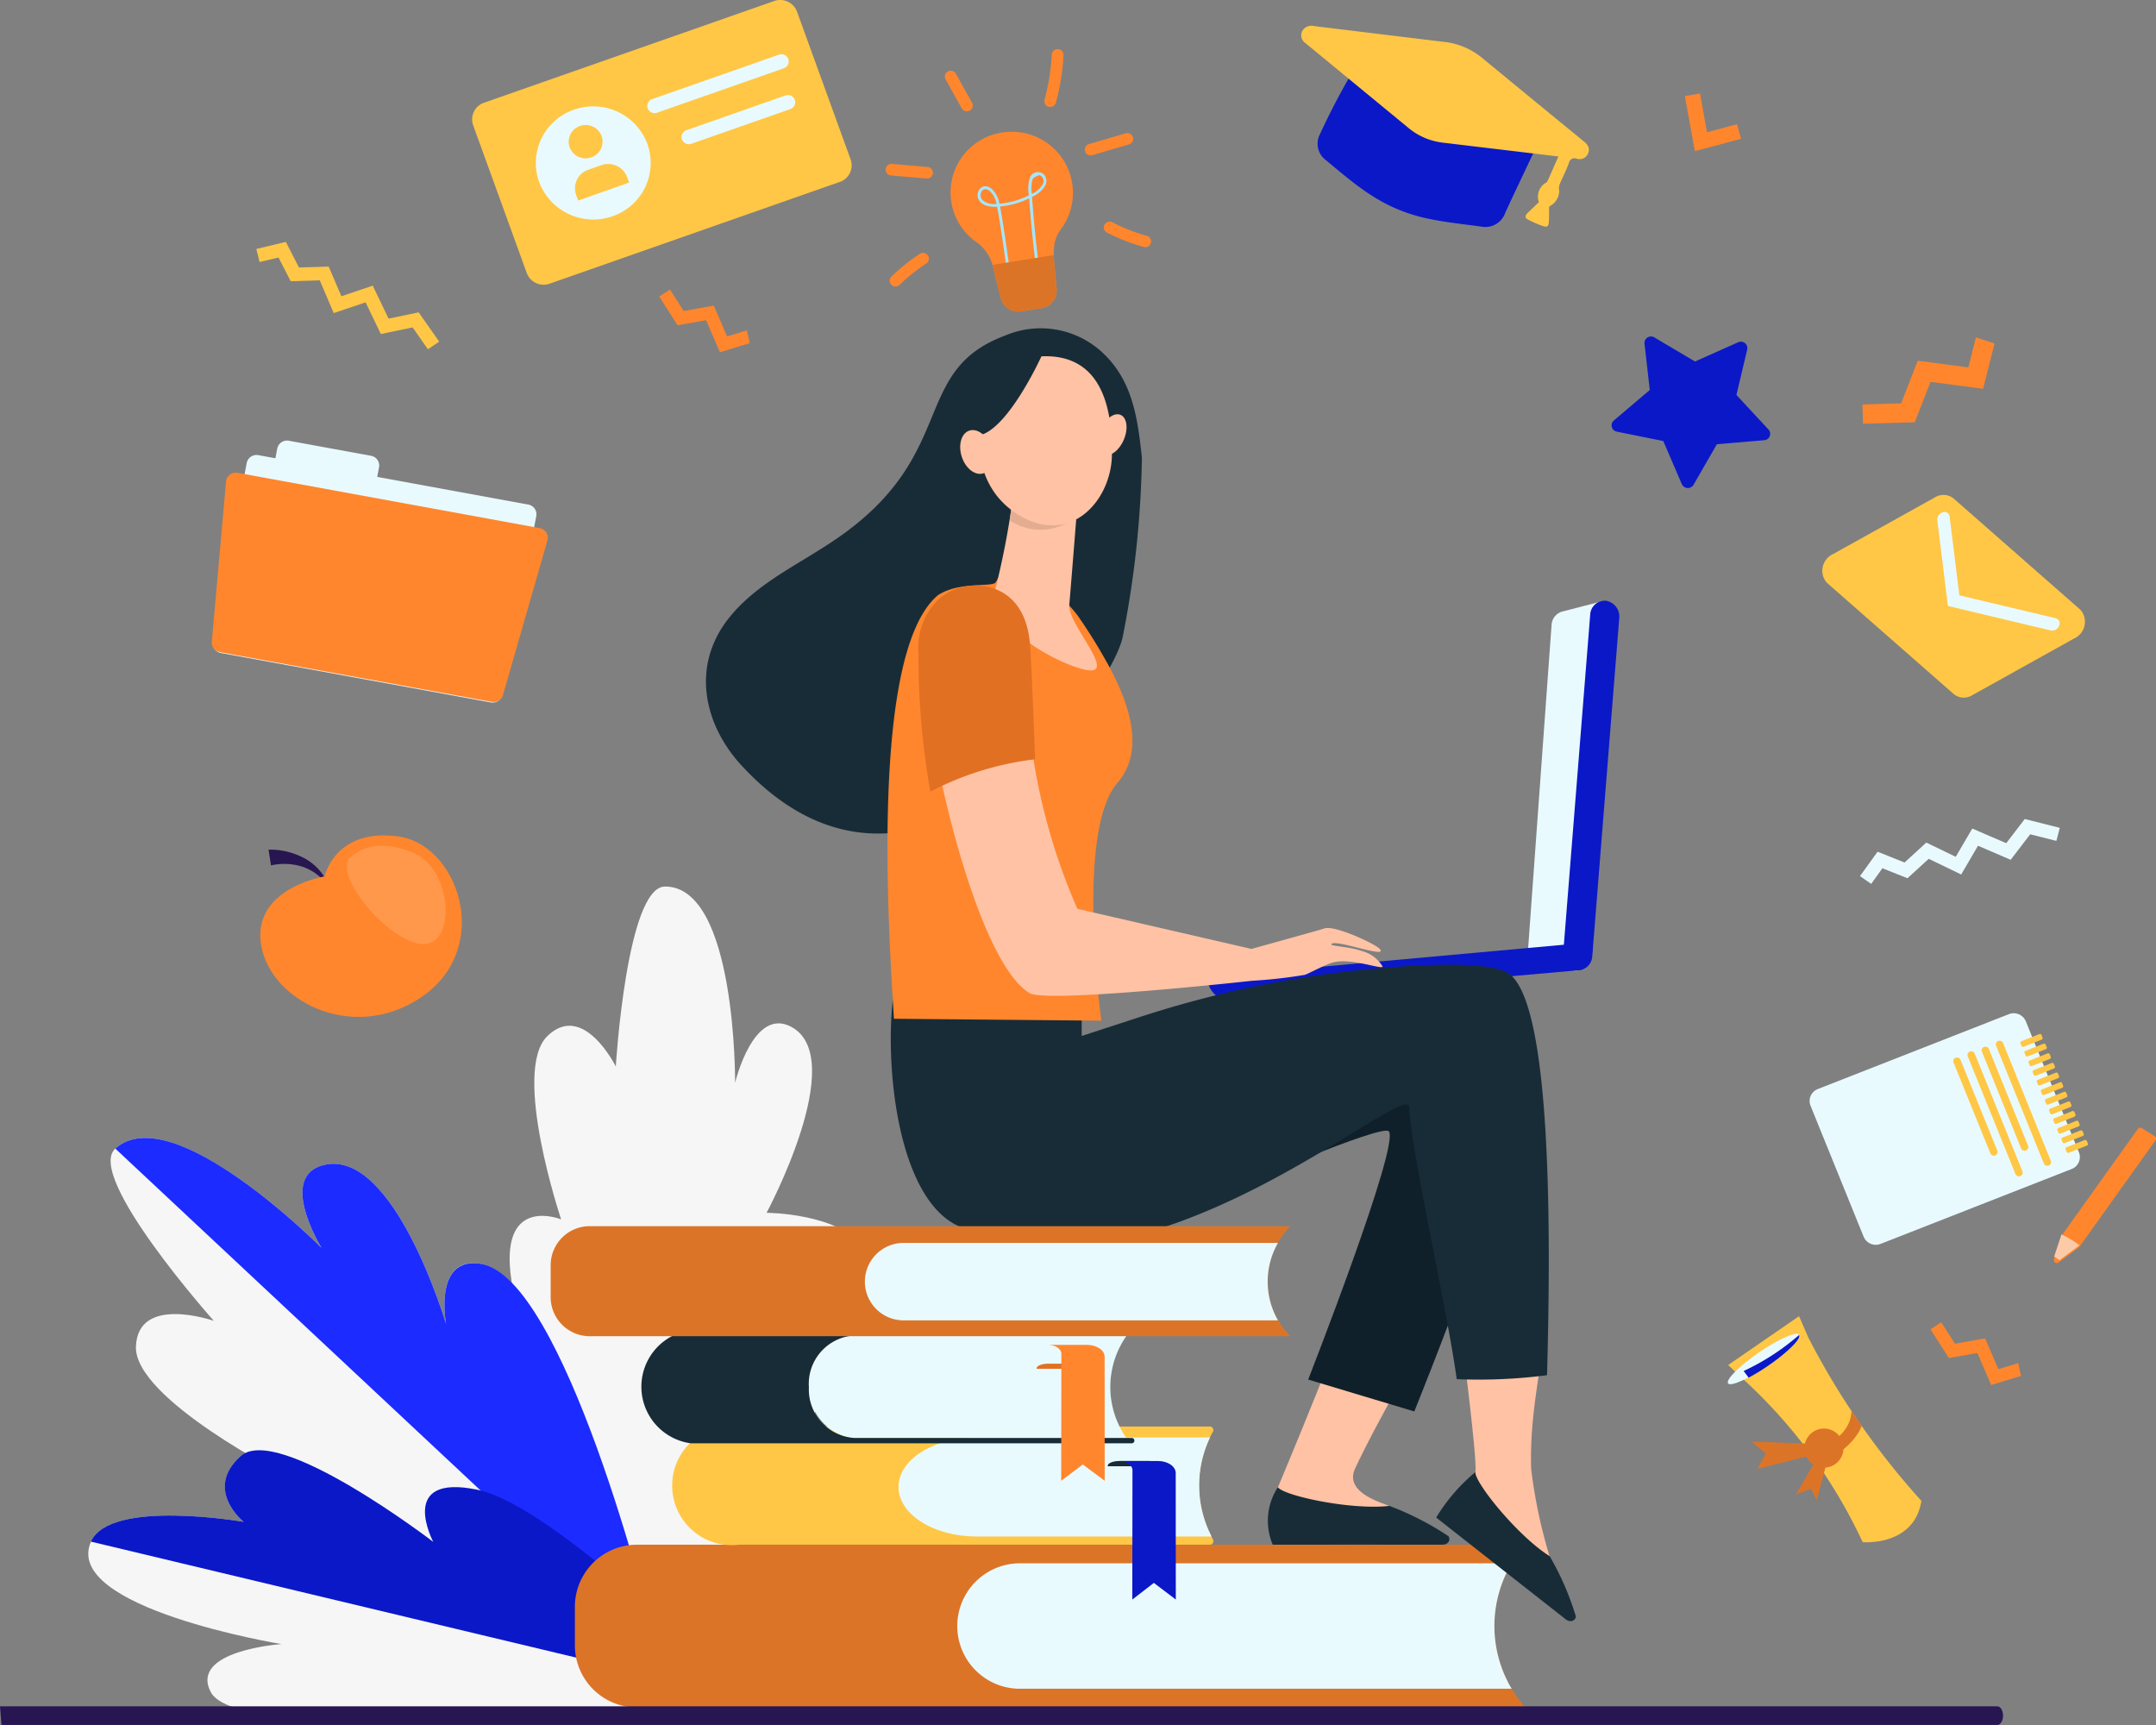 <svg xmlns="http://www.w3.org/2000/svg" width="120" height="96" viewBox="0 0 120 96">
  <rect x="0" y="0" width="120" height="96" fill="#808080" stroke="none"/>
  <g id="Сгруппировать_6802" data-name="Сгруппировать 6802" transform="translate(-2831 -22537)">
    <path id="Контур_603" data-name="Контур 603" d="M512.012,241.239l-1.1.339-.741-1.715-1.674.3-.764-1.193-.6.387,1.022,1.6,1.587-.281.771,1.784,1.66-.51Z" transform="translate(2360.558 22314.145)" fill="#ff862d"/>
    <path id="Контур_604" data-name="Контур 604" d="M1490.149,1094.021l-1.1.339-.741-1.715-1.674.3-.764-1.193-.6.387,1.022,1.6,1.587-.281.771,1.784,1.66-.51Z" transform="translate(1453.178 21518.838)" fill="#ff862d"/>
    <path id="Контур_605" data-name="Контур 605" d="M398.545,810.125s-5.888-19.621-6.36-23.949,2.82-2.987,2.82-2.987-2.77-8.247-.767-10.2,3.809,1.691,3.809,1.691.606-10.011,2.741-10.015c3.977-.007,3.9,10.919,3.9,10.919s1.015-4.277,3.145-3.1c3.212,1.768-1.394,10.34-1.394,10.34s4.092,0,5.53,2.032c2.579,3.64-13.423,25.279-13.423,25.279" transform="translate(2467.227 21821.672)" fill="#f6f6f6"/>
    <path id="Контур_606" data-name="Контур 606" d="M115.666,990.328S98.693,987.537,95,984.58s-.038-4.29-.038-4.29-8.526-4.3-8.428-7.22,4.335-1.437,4.335-1.437-7.184-8.055-5.484-9.585c3.168-2.849,11.474,5.524,11.474,5.524s-2.466-3.982.131-4.612c3.917-.95,6.808,8.869,6.808,8.869s-.735-3.878,1.966-3.361c4.846.927,9.9,21.86,9.9,21.86" transform="translate(2752.032 21638.875)" fill="#f6f6f6"/>
    <path id="Контур_607" data-name="Контур 607" d="M109.106,968.468c-2.708-.481-1.966,3.361-1.966,3.361s-2.891-9.819-6.808-8.869c-2.6.63-.131,4.612-.131,4.612S91.9,959.2,88.727,962.049l30.222,28.284c-.538-2.7-5.3-21.058-9.843-21.865" transform="translate(2748.691 21638.873)" fill="#1c2bff"/>
    <path id="Контур_608" data-name="Контур 608" d="M104.481,1220.04s-8.938-8.938-13.44-9.869-3.692,2.218-3.692,2.218-8.931-7.679-11-5.818.169,3.657.169,3.657-7.439-1.3-8.5,1.1c-1.636,3.688,10.6,5.7,10.6,5.7s-5.127.349-3.938,2.662c1.793,3.488,29.806.351,29.806.351" transform="translate(2768.046 21411.469)" fill="#f6f6f6"/>
    <path id="Контур_609" data-name="Контур 609" d="M69.946,1210.83c1.065-2.4,8.5-1.1,8.5-1.1s-2.239-1.8-.169-3.657S89,1210.843,89,1210.843s-2.04-3.835,2.461-2.9,14.948,11.6,14.948,11.6Z" transform="translate(2766.114 21411.965)" fill="#0b18c8"/>
    <path id="Контур_610" data-name="Контур 610" d="M734.173,103.112a3.375,3.375,0,0,0-1.4,6.106,2.257,2.257,0,0,1,.893,1.306l.455,1.806a1,1,0,0,0,1.133.734l1.14-.184a.987.987,0,0,0,.834-1.052c-.158-1.865-.354-2.541.263-3.373a3.4,3.4,0,0,0-3.317-5.343" transform="translate(2152.584 22441.266)" fill="#ff862d"/>
    <path id="Контур_611" data-name="Контур 611" d="M753.849,140.351c-.2-1.6-.471-3.284-.565-3.763-1.725.094-1.069-1.694-.273-.967a1.472,1.472,0,0,1,.4.8,4.516,4.516,0,0,0,1.643-.471A2.048,2.048,0,0,1,755.1,135a.474.474,0,0,1,.859-.113.584.584,0,0,1,.034.465,1.524,1.524,0,0,1-.767.686c.091,1.27.216,2.55.375,3.81l-.163.02c-.156-1.24-.28-2.5-.37-3.749a4.687,4.687,0,0,1-1.622.455c.118.612.379,2.256.563,3.755Zm-1.383-4.139a.976.976,0,0,0,.785.217,1.3,1.3,0,0,0-.351-.689c-.428-.391-.691.2-.434.472m2.789-1.145a1.769,1.769,0,0,0-.037.8,1.289,1.289,0,0,0,.625-.563.364.364,0,0,0-.192-.474c-.02,0-.331.093-.4.241" transform="translate(2133.215 22411.918)" fill="#a4e5ff"/>
    <path id="Контур_612" data-name="Контур 612" d="M763.571,200.088c0,.015.01.03.013.045l.455,1.806a1,1,0,0,0,1.133.734l1.14-.184a.987.987,0,0,0,.834-1.052c-.07-.83-.148-1.424-.158-1.9Z" transform="translate(2122.663 22351.656)" fill="#dc7427"/>
    <path id="Контур_613" data-name="Контур 613" d="M727.9,57.437l-.9-1.615a.32.32,0,0,1,.13-.438.331.331,0,0,1,.446.128l.9,1.615a.32.32,0,0,1-.13.438.331.331,0,0,1-.446-.128" transform="translate(2156.628 22485.592)" fill="#ff862d"/>
    <path id="Контур_614" data-name="Контур 614" d="M683.776,129.067l-1.961-.169a.323.323,0,1,1,.057-.643l1.961.169a.323.323,0,1,1-.057.643" transform="translate(2198.784 22417.867)" fill="#ff862d"/>
    <path id="Контур_615" data-name="Контур 615" d="M684.67,199.623a.319.319,0,0,1,0-.456,10.692,10.692,0,0,1,1.576-1.264.332.332,0,0,1,.455.089.319.319,0,0,1-.091.447,10.028,10.028,0,0,0-1.479,1.186.332.332,0,0,1-.464,0" transform="translate(2195.945 22353.225)" fill="#ff862d"/>
    <path id="Контур_616" data-name="Контур 616" d="M803.814,41.671a.322.322,0,0,1-.232-.4,12.092,12.092,0,0,0,.4-2.505.328.328,0,0,1,.655.035,12.708,12.708,0,0,1-.426,2.637.329.329,0,0,1-.4.228" transform="translate(2085.558 22501.273)" fill="#ff862d"/>
    <path id="Контур_617" data-name="Контур 617" d="M834.677,105.067a.322.322,0,0,1,.22-.4l2.039-.6a.329.329,0,0,1,.409.216.322.322,0,0,1-.219.4l-2.039.6a.329.329,0,0,1-.409-.216" transform="translate(2056.715 22440.352)" fill="#ff862d"/>
    <path id="Контур_618" data-name="Контур 618" d="M851.6,174.782a.337.337,0,0,1-.089-.012,10.4,10.4,0,0,1-2.042-.8.32.32,0,0,1-.136-.436.331.331,0,0,1,.444-.134,9.733,9.733,0,0,0,1.911.753.322.322,0,0,1,.227.4.328.328,0,0,1-.316.235" transform="translate(2043.141 22375.971)" fill="#ff862d"/>
    <path id="Контур_619" data-name="Контур 619" d="M1243.9,286.673l-1.029-2.392-2.587-.523a.355.355,0,0,1-.165-.619l2-1.7-.293-2.58a.362.362,0,0,1,.548-.345l2.262,1.34,2.406-1.072a.361.361,0,0,1,.5.406l-.6,2.529,1.781,1.918a.356.356,0,0,1-.237.6l-2.631.223-1.3,2.257a.366.366,0,0,1-.65-.037" transform="translate(1680.705 22277.264)" fill="#0b18c8"/>
    <path id="Контур_620" data-name="Контур 620" d="M1439.349,278.547l-.423,1.674-2.815-.371-.925,2.373-2.153.061.031,1.072,2.879-.081.877-2.249,2.928.386.636-2.519Z" transform="translate(1501.629 22277.225)" fill="#ff862d"/>
    <path id="Контур_621" data-name="Контур 621" d="M495.179,1288.71H445.7a3.457,3.457,0,0,1-3.422-3.49v-2.075a3.457,3.457,0,0,1,3.422-3.49h49.483a6.805,6.805,0,0,0-.091,8.95Z" transform="translate(2420.719 21343.311)" fill="#dc7427"/>
    <path id="Контур_622" data-name="Контур 622" d="M767.223,1294.242H739.777a3.491,3.491,0,0,0,0,6.98h27.448a6.824,6.824,0,0,1,0-6.98" transform="translate(2147.911 21329.76)" fill="#e9faff"/>
    <path id="Контур_623" data-name="Контур 623" d="M547.276,1187.5a.2.2,0,0,0-.2-.286H520.889a3.313,3.313,0,1,0,0,6.577h26.19a.2.2,0,0,0,.2-.288,6.207,6.207,0,0,1-.008-6" transform="translate(2351.238 21429.174)" fill="#ffc745"/>
    <path id="Контур_624" data-name="Контур 624" d="M708.7,1195.816H695.721c-2.409,0-4.361,1.234-4.361,2.756s1.953,2.755,4.361,2.755h13.062a6.194,6.194,0,0,1-.086-5.511" transform="translate(2189.651 21421.182)" fill="#e9faff"/>
    <path id="Контур_625" data-name="Контур 625" d="M854.6,1214.18h-1.69c-.363,0-.658.12-.658.268v.024H854.6Z" transform="translate(2040.401 21404.127)" fill="#182c37"/>
    <path id="Контур_626" data-name="Контур 626" d="M864.182,1214.853c0-.371-.441-.672-.986-.672h-2.169c.413,0,.748.228.748.51l-.01,7.2,1.2-.926,1.222.926Z" transform="translate(2032.257 21404.127)" fill="#0b18c8"/>
    <path id="Контур_627" data-name="Контур 627" d="M640.031,1109.314H624.8a2.889,2.889,0,0,1,0-5.71h15.235a4.952,4.952,0,0,0-.109,5.547Z" transform="translate(2253.669 21507.732)" fill="#e9faff"/>
    <path id="Контур_628" data-name="Контур 628" d="M502.746,1102.6h0a2.7,2.7,0,0,1,2.5-2.854h15.466a.149.149,0,0,0,0-.3H496.181a3.178,3.178,0,0,0,0,6.3h24.534a.149.149,0,0,0,0-.3H505.25a2.7,2.7,0,0,1-2.5-2.855" transform="translate(2373.274 21511.578)" fill="#182c37"/>
    <path id="Контур_629" data-name="Контур 629" d="M799.886,1123.329H798.2c-.363,0-.658.118-.658.263v.023h2.348Z" transform="translate(2091.154 21489.561)" fill="#e27023"/>
    <path id="Контур_630" data-name="Контур 630" d="M809.47,1123.988c0-.364-.441-.659-.986-.659h-2.169c.413,0,.748.224.748.5l-.01,7.065,1.2-.909,1.221.909Z" transform="translate(2083.012 21488.516)" fill="#ff862d"/>
    <path id="Контур_631" data-name="Контур 631" d="M1177.021,502.154l2.249-.582-1.524,19.991-2.7.088,1.361-18.771a.814.814,0,0,1,.613-.726" transform="translate(1740.953 22068.875)" fill="#e9faff"/>
    <path id="Контур_632" data-name="Контур 632" d="M1203.65,522.04a.745.745,0,0,1-.154,0,.89.89,0,0,1-.739-.976l1.5-18.8a.815.815,0,0,1,.879-.788.889.889,0,0,1,.738.976l-1.5,18.8a.831.831,0,0,1-.725.79" transform="translate(1715.25 22068.957)" fill="#0b18c8"/>
    <path id="Контур_633" data-name="Контур 633" d="M928.99,779.388c0,.014,0,.027,0,.042a1.321,1.321,0,0,0,1.346,1.277l18.994-1.671a1.309,1.309,0,0,0,1.091-1.492c0-.032-.008-.064-.012-.1Z" transform="translate(1969.211 21811.99)" fill="#0b18c8"/>
    <path id="Контур_634" data-name="Контур 634" d="M992.535,1080.526c-1.244.678-5.045-.511-5.045-.619-.055,1.022-4.257,11.021-4.257,11.021l0,3.076s8.659.406,8.535-.346-.59-.263-2.318-1.684c-.154-.126-2.579-.679-1.922-2.091,1.322-2.843,4.129-7.583,5-9.357" transform="translate(1918.892 21528.85)" fill="#ffc2a4"/>
    <path id="Контур_635" data-name="Контур 635" d="M975.9,1237.935l9.479,0c.342-.034.422-.307.3-.474a16.161,16.161,0,0,0-3.286-1.686c-2.127.245-5.866-.56-6.208-1.037a3.407,3.407,0,0,0-.286,3.195" transform="translate(1925.939 21385.031)" fill="#182c37"/>
    <path id="Контур_636" data-name="Контур 636" d="M950.182,852.821c-.128-.378,8.161-3.837,8.532-3.442.656.7-4.485,13.82-4.485,13.82l5.907,1.775s6.141-15.159,5.884-17.932-3.333-5.923-10-3.907-5.84,9.686-5.84,9.686" transform="translate(1949.582 21750.576)" fill="#0f202a"/>
    <path id="Контур_637" data-name="Контур 637" d="M1113.541,1108.326a31.924,31.924,0,0,0-4.665-.347c.171,1.271,1,7.789.85,8.189a4.919,4.919,0,0,1-1.98,2.382s6.437,5.71,6.825,5.05-.287-.571-.707-2.747a28.4,28.4,0,0,1-1.026-4.868c-.11-3.124.655-5.926.7-7.66" transform="translate(1803.386 21502.771)" fill="#ffc2a4"/>
    <path id="Контур_638" data-name="Контур 638" d="M719.681,807.61c-.9-.471-3.229-.488-5.792-.324a59.691,59.691,0,0,0-14.683,2.834l-3.181,1.036.01-3.207s-10.12-1.665-10.472.8c-.53,3.714.128,11.253,3.5,12.936,10.473,5.227,25.149-8.327,25.2-6.554.071,2.381,2.113,11.243,2.635,15.124a29.591,29.591,0,0,0,5.028-.22c.211-7.6.309-21.084-2.247-22.425" transform="translate(2195.18 21783.498)" fill="#182c37"/>
    <path id="Контур_639" data-name="Контур 639" d="M1104.946,1225.426l7.235,5.683c.287.186.525.024.539-.179a15.661,15.661,0,0,0-1.455-3.352c-1.8-1.137-4.18-4.1-4.138-4.682a10.112,10.112,0,0,0-2.181,2.531" transform="translate(1805.99 21396.029)" fill="#182c37"/>
    <path id="Контур_640" data-name="Контур 640" d="M567.458,283.419c-.243-2.185-.5-4.377-2.341-5.978a5.045,5.045,0,0,0-5.259-.822c-5.309,1.964-2.574,6.6-9.343,11.275-2.1,1.452-4.422,2.447-6.006,4.4-2.217,2.738-1.38,6.031.64,8.229,9.667,10.52,20.46-3.687,21.234-7.1a55.25,55.25,0,0,0,1.074-10.008" transform="translate(2327.1 22279.051)" fill="#182c37"/>
    <path id="Контур_641" data-name="Контур 641" d="M695.013,488.308a28.977,28.977,0,0,0-1.6-2.567,6.122,6.122,0,0,0-2.935-2.156s-.708.014-1.521.053a.63.63,0,0,1-.153.265c-.306.225-2.056-.066-3.187.689-3.79,3.194-2.741,18.677-2.443,23.567l11.542.107s-1.455-10.522.89-13.225c1.633-1.883.582-4.611-.589-6.734" transform="translate(2197.582 22085.537)" fill="#ff862d"/>
    <path id="Контур_642" data-name="Контур 642" d="M765.177,402.8a45.451,45.451,0,0,1-1.077,5.538c-.443,1.083,2.436,3.4,4.833,4.1s-.732-2.391-.633-3.549.535-6.637.535-6.637Z" transform="translate(2122.216 22161.771)" fill="#ffc2a4"/>
    <path id="Контур_643" data-name="Контур 643" d="M780.625,403.82c.07-.906.121-1.571.121-1.571l-3.657.547s-.092.523-.194,1.263a3.044,3.044,0,0,0,3.73-.239" transform="translate(2110.303 22161.898)" fill="#e4ad91"/>
    <path id="Контур_644" data-name="Контур 644" d="M756.113,295.011a4.16,4.16,0,0,0-2.331,1.655c-.89,1.335-1.5,5.267,1.431,7.1s5.211-.761,5.248-3.292-.514-5.91-4.348-5.464" transform="translate(2132.426 22261.855)" fill="#ffc2a4"/>
    <path id="Контур_645" data-name="Контур 645" d="M846.189,342.987c-.25.611-.746.99-1.108.847s-.452-.755-.2-1.366.746-.99,1.108-.847.453.755.2,1.366" transform="translate(2047.369 22218.463)" fill="#ffc2a4"/>
    <path id="Контур_646" data-name="Контур 646" d="M736.739,294.362s-1.838,4.052-3.452,4.414-1.591,2.4-1.591,2.4.036-4.709,1.549-5.789a6.448,6.448,0,0,1,3.494-1.026" transform="translate(2152.233 22262.451)" fill="#182c37"/>
    <path id="Контур_647" data-name="Контур 647" d="M740.442,355.695c.213.658.018,1.306-.434,1.447s-.992-.278-1.2-.936-.018-1.306.434-1.447.991.278,1.2.936" transform="translate(2145.719 22206.203)" fill="#ffc2a4"/>
    <path id="Контур_648" data-name="Контур 648" d="M744.237,616.221c-.692-.246-1.723-.277-1.706-.367.07-.364,3.129.8,2.715.272-.23-.3-2.519-1.343-3.076-1.17-.54.168-4.086,1.146-4.086,1.146l-9.69-2.233a34.132,34.132,0,0,1-2.685-10.16,13.473,13.473,0,0,0-5.156,1.719c.847,4.49,2.907,11.768,5.184,13.134.958.575,12.394-.688,12.394-.688a26.432,26.432,0,0,0,2.932-.331c.312-.118,1.116-.564,1.554-.685.994-.277,2.766.418,2.771.227a1.906,1.906,0,0,0-1.153-.865" transform="translate(2162.569 21973.707)" fill="#ffc2a4"/>
    <path id="Контур_649" data-name="Контур 649" d="M712.909,488.79c-.093-1.445-.65-2.84-2.213-3.289a3.207,3.207,0,0,0-2.83.61,3.744,3.744,0,0,0-1.174,3.05,42.881,42.881,0,0,0,.661,7.706,16.972,16.972,0,0,1,5.83-1.8c0-.015-.15-4.363-.273-6.272" transform="translate(2175.429 22084.188)" fill="#e27023"/>
    <path id="Контур_650" data-name="Контур 650" d="M179.12,391.657,164.1,388.907a.547.547,0,0,1-.445-.637l1.882-9.937a.555.555,0,0,1,.648-.437l15.023,2.751a.547.547,0,0,1,.445.637l-1.882,9.937a.555.555,0,0,1-.648.437" transform="translate(2679.195 22184.434)" fill="#e9faff"/>
    <path id="Контур_651" data-name="Контур 651" d="M214.275,366.954l-4.573-.837a.547.547,0,0,1-.445-.637l.286-1.512a.555.555,0,0,1,.648-.437l4.573.837a.547.547,0,0,1,.445.637l-.286,1.512a.555.555,0,0,1-.648.437" transform="translate(2636.888 22197.998)" fill="#e9faff"/>
    <path id="Контур_652" data-name="Контур 652" d="M179.157,404.6a.556.556,0,0,1-.636.389L163.4,402.224a.548.548,0,0,1-.452-.585l.791-8.908a.545.545,0,0,1,.217-.387.563.563,0,0,1,.438-.1l16.8,3.076a.556.556,0,0,1,.37.249.539.539,0,0,1,.063.437Z" transform="translate(2679.842 22171.07)" fill="#ff862d"/>
    <path id="Контур_653" data-name="Контур 653" d="M1299.511,75.632l-2.572.691-.554-3.065.842-.147.39,2.159,1.67-.448Z" transform="translate(1628.393 22469.09)" fill="#ff862d"/>
    <path id="Контур_654" data-name="Контур 654" d="M206.613,700.346a4.032,4.032,0,0,1,2.077.523,2.984,2.984,0,0,1,1.107,1.124l-.119.081a2.708,2.708,0,0,0-1.384-.837,3.384,3.384,0,0,0-1.544-.015Z" transform="translate(2639.333 21883.939)" fill="#271651"/>
    <path id="Контур_655" data-name="Контур 655" d="M203.846,694.334s-3.925.644-3.559,3.659,4.507,5.361,8.2,3.5c4.972-2.509,3.008-8.886-.531-9.379s-4.113,2.224-4.113,2.224" transform="translate(2645.224 21891.438)" fill="#ff862d"/>
    <path id="Контур_656" data-name="Контур 656" d="M267.347,699.12s1.024-1.034,3.268-.093,2.406,5.326.4,5.071-5.273-4.345-3.673-4.978" transform="translate(2583.388 21885.436)" fill="#ff984b"/>
    <path id="Контур_657" data-name="Контур 657" d="M383.724,10.124,367.58,15.787a1,1,0,0,1-1.278-.6l-2.98-8.214a.979.979,0,0,1,.606-1.257L380.072.058a1,1,0,0,1,1.278.6l2.98,8.213a.979.979,0,0,1-.606,1.257" transform="translate(2494.014 22537)" fill="#ffc745"/>
    <path id="Контур_658" data-name="Контур 658" d="M418.5,85.364a3.132,3.132,0,0,1-1.938,4.02,3.214,3.214,0,0,1-4.088-1.906,3.132,3.132,0,0,1,1.938-4.02,3.214,3.214,0,0,1,4.088,1.906" transform="translate(2448.534 22459.648)" fill="#e9faff"/>
    <path id="Контур_659" data-name="Контур 659" d="M439.37,98.417A.923.923,0,0,1,438.8,99.6a.948.948,0,0,1-1.206-.562.924.924,0,0,1,.572-1.185.948.948,0,0,1,1.206.562" transform="translate(2425.113 22446.158)" fill="#ffc745"/>
    <path id="Контур_660" data-name="Контур 660" d="M445.407,129.205l-2.84,1-.114-.313a1.094,1.094,0,0,1,.677-1.4l.734-.257a1.123,1.123,0,0,1,1.428.666Z" transform="translate(2420.613 22417.955)" fill="#ffc745"/>
    <path id="Контур_661" data-name="Контур 661" d="M498.454,45.707a.409.409,0,0,1-.384-.266.4.4,0,0,1,.247-.513l7.057-2.475a.413.413,0,0,1,.137-.023.408.408,0,0,1,.384.267.4.4,0,0,1-.247.513l-7.057,2.475a.411.411,0,0,1-.137.023" transform="translate(2368.981 22497.588)" fill="#e9faff"/>
    <path id="Контур_662" data-name="Контур 662" d="M524.789,77.107a.409.409,0,0,1-.384-.266.4.4,0,0,1,.247-.513l5.512-1.933a.411.411,0,0,1,.521.243.393.393,0,0,1-.016.307.4.4,0,0,1-.232.206l-5.512,1.933a.413.413,0,0,1-.137.023" transform="translate(2344.552 22467.918)" fill="#e9faff"/>
    <path id="Контур_663" data-name="Контур 663" d="M464.865,1013.372H425.883a2.174,2.174,0,0,0-2.192,2.155v1.813a2.174,2.174,0,0,0,2.192,2.155h38.982l-.02-.021a4.336,4.336,0,0,1,.02-6.1" transform="translate(2437.958 21591.867)" fill="#dc7427"/>
    <path id="Контур_664" data-name="Контур 664" d="M687.989,1026.116H667.15a2.155,2.155,0,1,0,0,4.31h20.838a4.331,4.331,0,0,1,0-4.31" transform="translate(2214.143 21580.055)" fill="#e9faff"/>
    <path id="Контур_665" data-name="Контур 665" d="M1395.367,853.442l-2.955-7.289a.711.711,0,0,1,.406-.929l10.633-4.167a.731.731,0,0,1,.944.4l2.955,7.289a.711.711,0,0,1-.406.929l-10.633,4.167a.731.731,0,0,1-.944-.4" transform="translate(1539.36 21752.383)" fill="#e9faff"/>
    <path id="Контур_666" data-name="Контур 666" d="M1538.344,867.379l-2.655-6.55a.2.2,0,0,1,.116-.267.209.209,0,0,1,.271.115l2.655,6.55a.2.2,0,0,1-.116.266.21.21,0,0,1-.271-.114" transform="translate(1406.413 21734.371)" fill="#ffc745"/>
    <path id="Контур_667" data-name="Контур 667" d="M1526.949,870.559l-2.18-5.378a.2.2,0,0,1,.116-.266.209.209,0,0,1,.271.114l2.18,5.378a.2.2,0,0,1-.117.266.21.21,0,0,1-.271-.115" transform="translate(1416.542 21730.35)" fill="#ffc745"/>
    <path id="Контур_668" data-name="Контур 668" d="M1516.506,876.084l-2.655-6.55a.2.2,0,0,1,.117-.266.21.21,0,0,1,.271.114l2.655,6.55a.2.2,0,0,1-.116.266.21.21,0,0,1-.271-.114" transform="translate(1426.672 21726.254)" fill="#ffc745"/>
    <path id="Контур_669" data-name="Контур 669" d="M1504.981,878.942l-2.05-5.056a.2.2,0,0,1,.117-.266.21.21,0,0,1,.271.114l2.049,5.055a.2.2,0,0,1-.116.267.21.21,0,0,1-.271-.114" transform="translate(1436.801 21722.246)" fill="#ffc745"/>
    <path id="Контур_670" data-name="Контур 670" d="M1555.722,852.161l-.053-.132a.094.094,0,0,0-.12-.055l-1.009.4a.091.091,0,0,0-.048.121l.053.132a.094.094,0,0,0,.12.055l1.009-.4a.092.092,0,0,0,.048-.121" transform="translate(1388.964 21742.574)" fill="#ffc745"/>
    <path id="Контур_671" data-name="Контур 671" d="M1558.884,860.093l-.054-.132a.094.094,0,0,0-.12-.055l-1.009.4a.091.091,0,0,0-.048.121l.054.132a.094.094,0,0,0,.12.055l1.009-.4a.092.092,0,0,0,.049-.121" transform="translate(1386.031 21735.178)" fill="#ffc745"/>
    <path id="Контур_672" data-name="Контур 672" d="M1562.044,868.025l-.054-.132a.094.094,0,0,0-.12-.055l-1.009.4a.091.091,0,0,0-.049.121l.054.132a.094.094,0,0,0,.12.055l1.009-.4a.091.091,0,0,0,.048-.121" transform="translate(1383.098 21727.785)" fill="#ffc745"/>
    <path id="Контур_673" data-name="Контур 673" d="M1565.206,875.956l-.053-.132a.094.094,0,0,0-.12-.055l-1.009.4a.091.091,0,0,0-.048.121l.053.132a.094.094,0,0,0,.12.055l1.009-.4a.091.091,0,0,0,.048-.121" transform="translate(1380.165 21720.387)" fill="#ffc745"/>
    <path id="Контур_674" data-name="Контур 674" d="M1568.368,883.888l-.053-.132a.094.094,0,0,0-.12-.055l-1.009.4a.092.092,0,0,0-.049.121l.054.132a.094.094,0,0,0,.12.055l1.009-.4a.091.091,0,0,0,.048-.121" transform="translate(1377.233 21712.994)" fill="#ffc745"/>
    <path id="Контур_675" data-name="Контур 675" d="M1571.53,891.82l-.053-.132a.094.094,0,0,0-.12-.055l-1.009.4a.091.091,0,0,0-.048.121l.053.132a.094.094,0,0,0,.12.055l1.009-.4a.091.091,0,0,0,.048-.121" transform="translate(1374.299 21705.598)" fill="#ffc745"/>
    <path id="Контур_676" data-name="Контур 676" d="M1574.692,899.753l-.054-.132a.094.094,0,0,0-.12-.055l-1.009.4a.091.091,0,0,0-.048.121l.053.132a.094.094,0,0,0,.12.055l1.009-.4a.092.092,0,0,0,.049-.121" transform="translate(1371.366 21698.197)" fill="#ffc745"/>
    <path id="Контур_677" data-name="Контур 677" d="M1577.853,907.684l-.054-.132a.094.094,0,0,0-.12-.055l-1.009.4a.091.091,0,0,0-.049.121l.054.132a.094.094,0,0,0,.12.055l1.009-.4a.092.092,0,0,0,.049-.121" transform="translate(1368.434 21690.805)" fill="#ffc745"/>
    <path id="Контур_678" data-name="Контур 678" d="M1581.015,915.616l-.053-.132a.094.094,0,0,0-.12-.055l-1.01.4a.091.091,0,0,0-.048.121l.053.132a.094.094,0,0,0,.12.055l1.009-.4a.092.092,0,0,0,.048-.121" transform="translate(1365.501 21683.406)" fill="#ffc745"/>
    <path id="Контур_679" data-name="Контур 679" d="M1584.176,923.548l-.053-.132a.094.094,0,0,0-.12-.055l-1.009.4a.091.091,0,0,0-.048.121l.053.132a.094.094,0,0,0,.12.055l1.009-.4a.092.092,0,0,0,.049-.121" transform="translate(1362.568 21676.014)" fill="#ffc745"/>
    <path id="Контур_680" data-name="Контур 680" d="M1587.337,931.48l-.053-.132a.094.094,0,0,0-.12-.055l-1.009.4a.091.091,0,0,0-.048.121l.053.132a.094.094,0,0,0,.12.055l1.009-.4a.091.091,0,0,0,.048-.121" transform="translate(1359.636 21668.617)" fill="#ffc745"/>
    <path id="Контур_681" data-name="Контур 681" d="M1590.5,939.412l-.053-.132a.1.1,0,0,0-.12-.055l-1.009.4a.092.092,0,0,0-.049.121l.054.132a.094.094,0,0,0,.12.055l1.009-.4a.091.091,0,0,0,.048-.121" transform="translate(1356.703 21661.221)" fill="#ffc745"/>
    <path id="Контур_682" data-name="Контур 682" d="M1584.891,932.864l-4.22,5.908a.156.156,0,0,0-.022.043l-.43,1.3a.165.165,0,0,0,.257.18l1.13-.837a.152.152,0,0,0,.036-.037l4.231-5.924a.161.161,0,0,0-.046-.23l-.71-.446a.168.168,0,0,0-.225.044" transform="translate(1365.098 21666.965)" fill="#ff862d"/>
    <path id="Контур_683" data-name="Контур 683" d="M1582,1018.153l-.01.014-1.09.808-.3-.2.407-1.231a5.094,5.094,0,0,1,.99.6" transform="translate(1364.731 21588.154)" fill="#fccaa7"/>
    <path id="Контур_684" data-name="Контур 684" d="M1016.78,34.458c.607.477,1.664,2.011,3.012,3.088.789.63,1.4.47,2.4.589,4.777.568,3.482,1.528,4.055,1.622-.163.368-1.651,3.478-1.929,4.107a1.169,1.169,0,0,1-1.343.752c-.988-.134-1.984-.234-2.957-.441-2.493-.532-3.88-1.758-5.667-3.246a1.137,1.137,0,0,1-.345-1.446,39.652,39.652,0,0,1,2.77-5.024" transform="translate(1890.457 22504.992)" fill="#0b18c8"/>
    <path id="Контур_685" data-name="Контур 685" d="M1015.043,30.278c-.022,1.024.058,1.229-.389,1.074a6.318,6.318,0,0,1-.784-.344c-.179-.091-.186-.211-.041-.355.212-.209.43-.413.642-.617a.9.9,0,0,1,.4-1.088c.078-.045.021.05.686-1.455-2.2-.267-3.752-.446-6.435-.77a3.639,3.639,0,0,1-1.91-.818q-2.875-2.365-5.749-4.733a.516.516,0,0,1-.086-.769.606.606,0,0,1,.592-.166c.613.076,6.618.809,7.227.879a3.982,3.982,0,0,1,2.126.9q2.825,2.326,5.657,4.643c.259.212.329.407.238.643a.508.508,0,0,1-.648.313.313.313,0,0,0-.425.237c-.37.979-.628,1.2-.539,1.553a.985.985,0,0,1-.566.873" transform="translate(1902.181 22518.215)" fill="#ffc745"/>
    <path id="Контур_686" data-name="Контур 686" d="M1329.693,1103.594l1.095,1.026a28.624,28.624,0,0,1,6.227,8.484l.167.349s2.866.249,3.266-2.3a42.566,42.566,0,0,1-6.292-9.086l-.518-1.191Z" transform="translate(1597.494 21509.373)" fill="#ffc745"/>
    <path id="Контур_687" data-name="Контур 687" d="M1333.353,1100.212c.141.2-.628.964-1.717,1.711s-2.091,1.2-2.231,1,.633-.973,1.722-1.72,2.085-1.191,2.226-.993" transform="translate(1597.776 21511.064)" fill="#e9faff"/>
    <path id="Контур_688" data-name="Контур 688" d="M1344.7,1100.879l0,0a13.1,13.1,0,0,1-3.081,2l.278.372a11.55,11.55,0,0,0,1.086-.665c1.076-.738,1.84-1.5,1.721-1.7" transform="translate(1586.43 21510.42)" fill="#0b18c8"/>
    <path id="Контур_689" data-name="Контур 689" d="M1393.721,1175.042c0,.313-.118,1.664-2.4,2.228.15.2.3.4.443.61a3.662,3.662,0,0,0,2.39-1.708c.047-.088.1-.206.139-.3q-.289-.413-.569-.833" transform="translate(1540.327 21440.482)" fill="#dc7427"/>
    <path id="Контур_690" data-name="Контур 690" d="M1351.013,1199.2l-3.364-.119.8.666-.477.85,3.184-.8Z" transform="translate(1580.837 21418.148)" fill="#dc7427"/>
    <path id="Контур_691" data-name="Контур 691" d="M1383.064,1211.561l-1.2,2.047.84-.314.324.65.562-2.153Z" transform="translate(1549.092 21406.559)" fill="#dc7427"/>
    <path id="Контур_692" data-name="Контур 692" d="M1389.948,1191.027a1.087,1.087,0,1,1,.991-1.158,1.082,1.082,0,0,1-.991,1.158" transform="translate(1542.664 21427.646)" fill="#dc7427"/>
    <path id="Контур_693" data-name="Контур 693" d="M1409.309,421.454l-7.085-6.216a1.02,1.02,0,0,1,.367-1.589l5.654-3.148a.9.9,0,0,1,1.032.047l7.084,6.216a1.02,1.02,0,0,1-.366,1.589l-5.654,3.148a.9.9,0,0,1-1.032-.047" transform="translate(1530.444 22154.182)" fill="#ffc745"/>
    <path id="Контур_694" data-name="Контур 694" d="M1491.169,428.5l-.59-4.775a.428.428,0,0,1,.3-.436.281.281,0,0,1,.384.226l.544,4.394,5.372,1.277a.29.29,0,0,1,.18.415.417.417,0,0,1-.454.264Z" transform="translate(1448.248 22142.223)" fill="#e9faff"/>
    <path id="Контур_695" data-name="Контур 695" d="M.082,1407.2h111.08c.179,0,.324-.23.325-.516s-.145-.522-.325-.522H0" transform="translate(2831 21225.797)" fill="#271651"/>
    <path id="Контур_696" data-name="Контур 696" d="M198.881,189.241l.732,1.424,1.654-.053.706,1.654,1.745-.59.882,1.835,1.674-.349,1.142,1.629-.627.425L205.936,194l-1.767.368-.848-1.764-1.774.6-.779-1.825-1.616.051-.679-1.32-1.054.252-.18-.728Z" transform="translate(2648.028 22361.221)" fill="#ffc745"/>
    <path id="Контур_697" data-name="Контур 697" d="M1432.173,677.754l1.5.6,1.212-1.108,1.637.791.921-1.572,1.891.814,1.03-1.345,1.95.491-.189.726-1.458-.367-1.087,1.419-1.818-.782-.936,1.6-1.807-.873-1.183,1.082-1.394-.557-.626.871-.622-.433Z" transform="translate(1503.331 21906.646)" fill="#e9faff"/>
  </g>
</svg>
